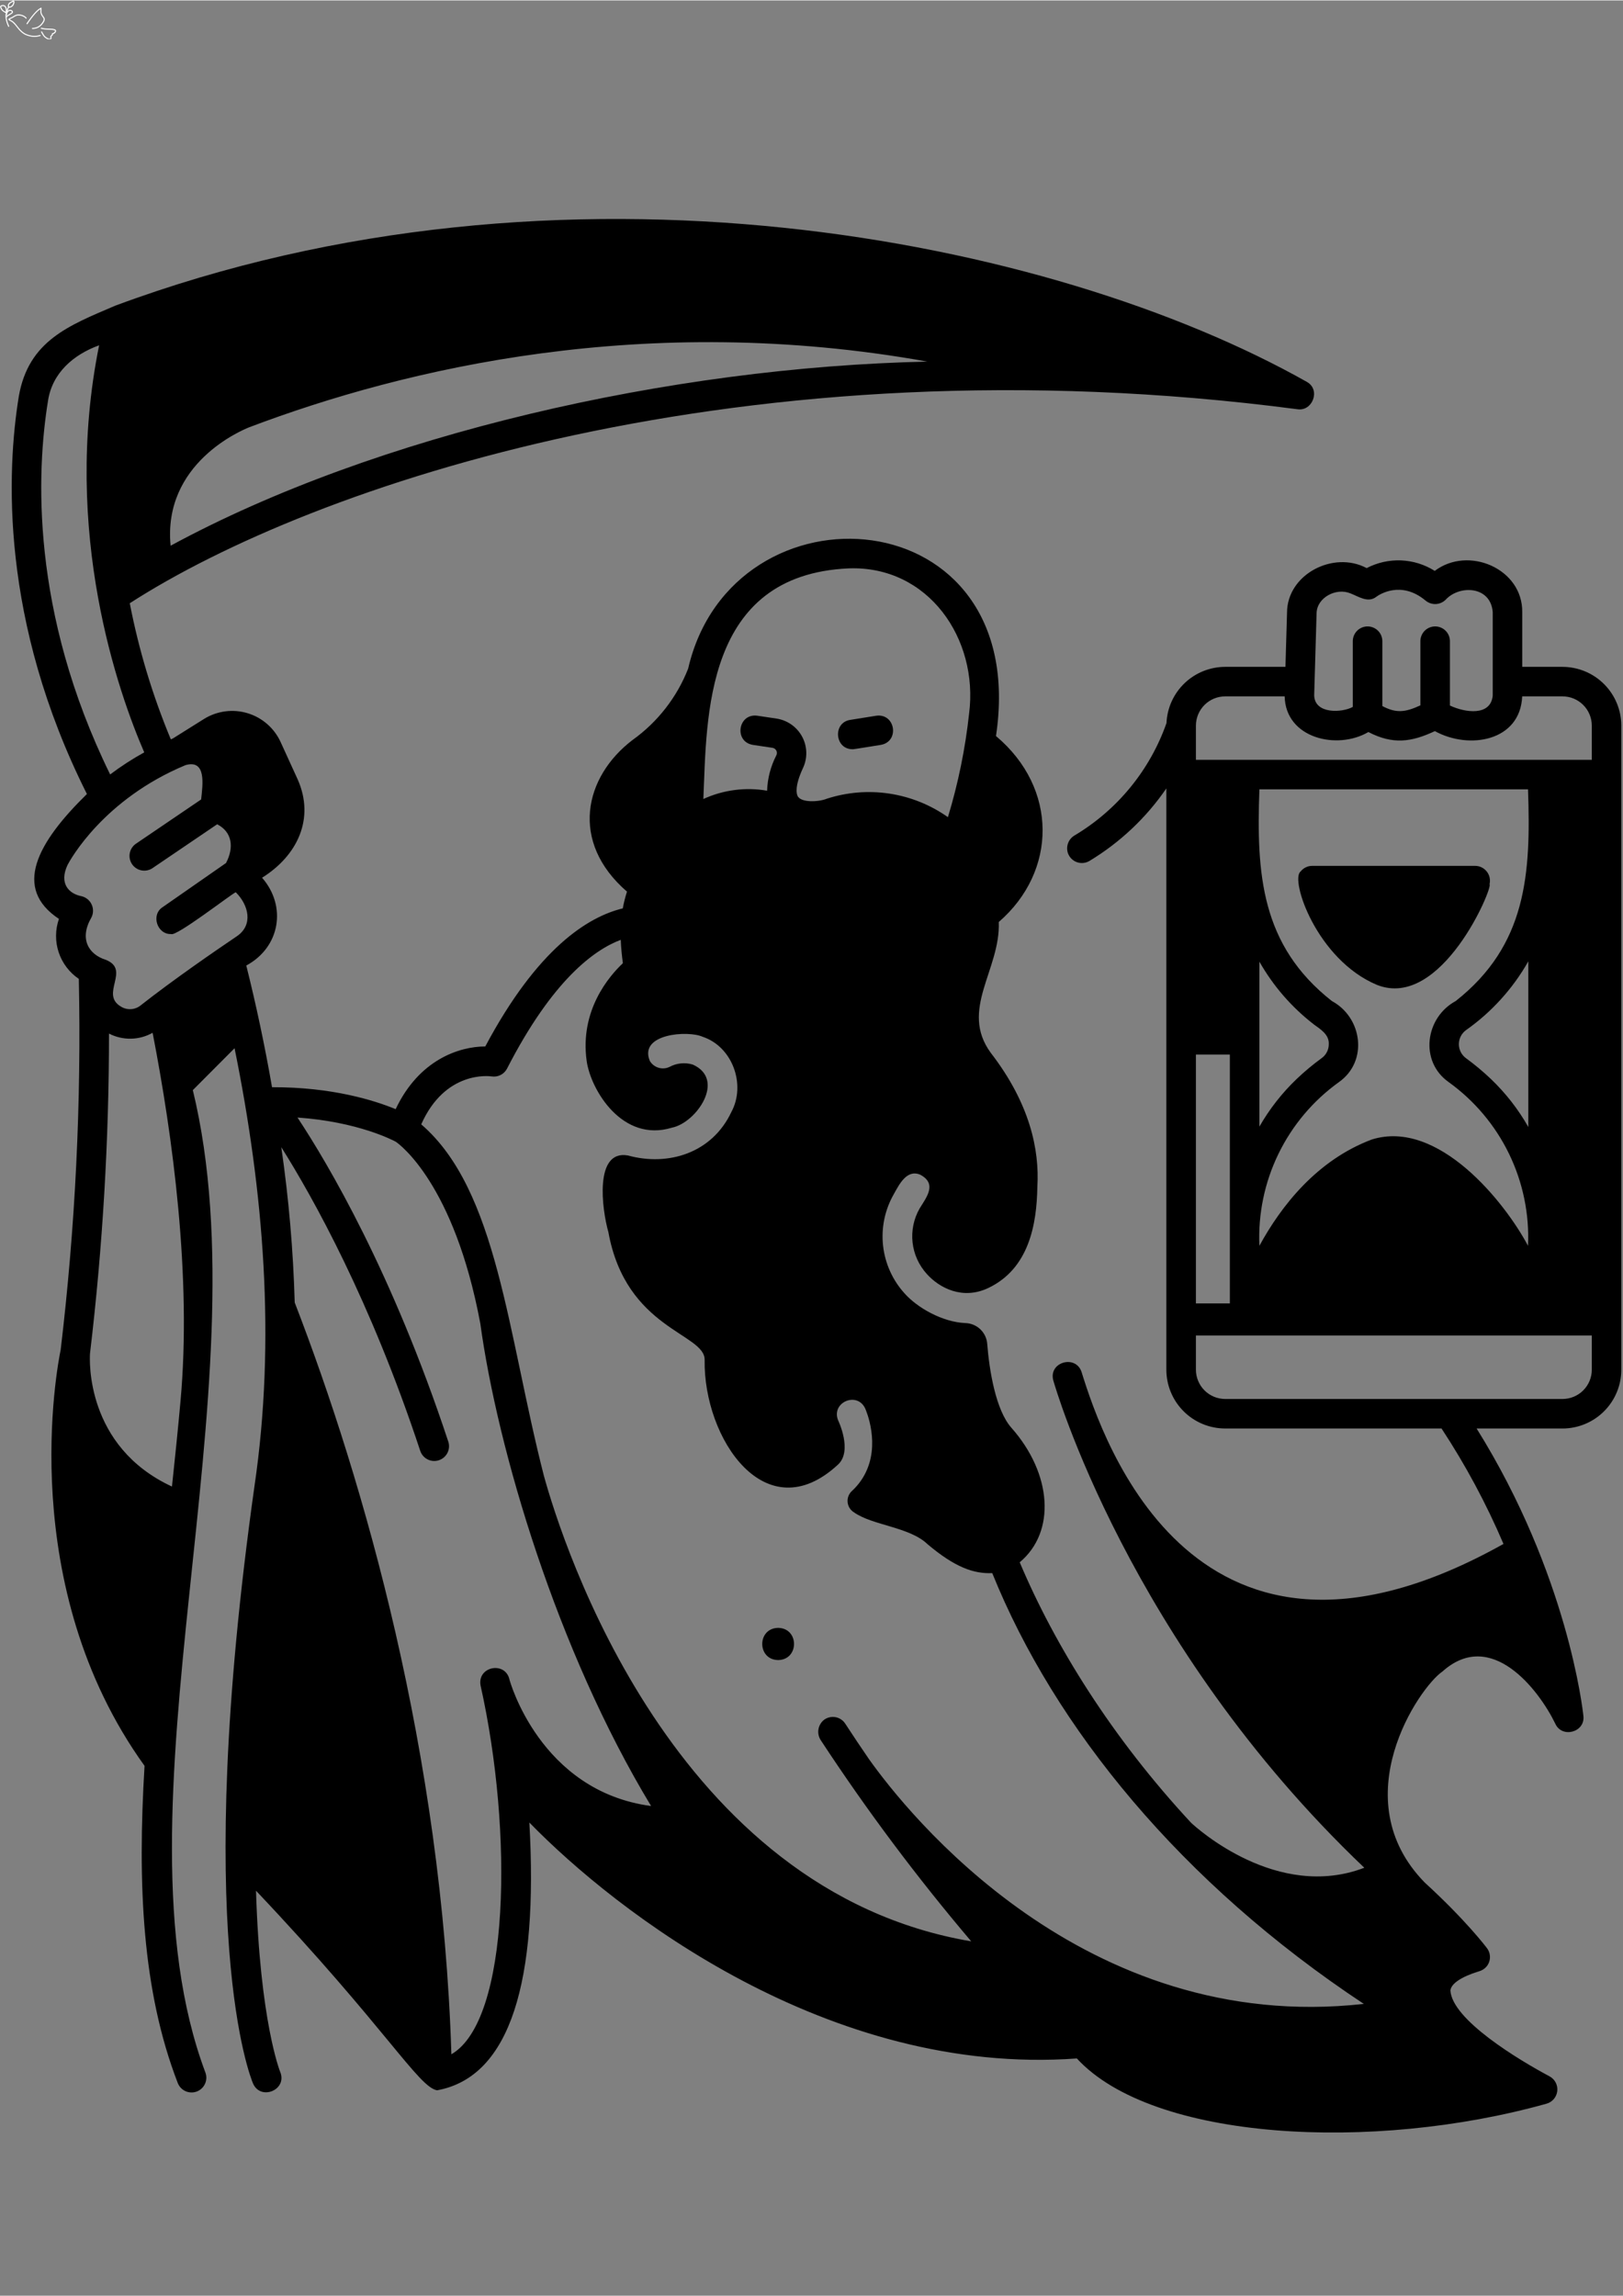 <svg version="1.0" preserveAspectRatio="xMidYMid meet" height="1122" viewBox="0 0 595.5 842.25" zoomAndPan="magnify" width="793" xmlns:xlink="http://www.w3.org/1999/xlink" xmlns="http://www.w3.org/2000/svg"><rect x="0" y="0" width="595.5" height="842.25" fill="#808080" stroke="none"/><defs><clipPath id="2e6d6648ff"><path clip-rule="nonzero" d="M 14 10 L 20.996 10 L 20.996 14.238 L 14 14.238 Z M 14 10"></path></clipPath><clipPath id="9b2f1cae1a"><path clip-rule="nonzero" d="M 0.016 1 L 3 1 L 3 5 L 0.016 5 Z M 0.016 1"></path></clipPath><clipPath id="ade61defce"><path clip-rule="nonzero" d="M 4 80 L 594.984 80 L 594.984 783 L 4 783 Z M 4 80"></path></clipPath></defs><path fill-rule="nonzero" fill-opacity="1" d="M 14.773 13.055 C 13.016 13.598 11.203 13.461 9.34 12.652 L 9.332 12.648 C 8.703 12.355 8.07 11.898 7.434 11.277 L 7.453 11.293 C 7.207 11.109 6.539 10.32 5.457 8.93 L 5.465 8.938 C 5.145 8.578 4.887 8.309 4.688 8.137 L 4.691 8.141 C 4.387 7.883 3.902 7.586 3.242 7.254 C 3.215 7.238 3.191 7.219 3.176 7.195 C 3.152 7.168 3.137 7.141 3.121 7.113 C 3.066 6.992 3.074 6.875 3.152 6.766 C 3.18 6.73 3.211 6.699 3.25 6.668 C 3.273 6.652 3.297 6.633 3.328 6.617 C 3.332 6.613 3.34 6.613 3.344 6.609 C 4.254 6.195 4.945 5.82 5.41 5.484 C 5.418 5.48 5.426 5.473 5.434 5.469 C 5.793 5.281 6.195 5.164 6.641 5.121 C 6.645 5.117 6.652 5.117 6.66 5.117 C 7.984 5.141 9.012 5.555 9.746 6.363 C 9.82 6.445 9.812 6.57 9.734 6.641 C 9.652 6.715 9.527 6.707 9.453 6.629 C 8.797 5.906 7.863 5.531 6.656 5.512 L 6.68 5.512 C 6.285 5.551 5.934 5.652 5.617 5.82 L 5.641 5.805 C 5.152 6.156 4.441 6.543 3.508 6.969 L 3.523 6.957 C 3.512 6.965 3.5 6.973 3.492 6.98 C 3.48 6.988 3.477 6.992 3.473 6.996 C 3.484 6.98 3.488 6.965 3.48 6.945 C 3.48 6.949 3.48 6.949 3.484 6.957 L 3.418 6.898 C 4.105 7.246 4.613 7.559 4.945 7.836 L 4.949 7.84 C 5.16 8.023 5.43 8.305 5.758 8.676 C 5.762 8.68 5.766 8.684 5.766 8.688 C 6.828 10.051 7.473 10.812 7.691 10.977 C 7.695 10.984 7.703 10.988 7.711 10.996 C 8.312 11.582 8.91 12.016 9.5 12.293 L 9.496 12.289 C 11.273 13.062 12.992 13.191 14.656 12.68 C 14.762 12.648 14.871 12.707 14.902 12.809 C 14.934 12.914 14.875 13.023 14.773 13.055 Z M 14.773 13.055" fill="#ffffff"></path><path fill-rule="nonzero" fill-opacity="1" d="M 9.742 8.449 C 11.934 5.211 13.68 3.289 14.98 2.688 C 15.043 2.656 15.117 2.664 15.176 2.703 C 15.234 2.742 15.266 2.812 15.262 2.883 C 15.188 3.82 15.18 4.355 15.242 4.484 C 15.25 4.5 15.254 4.516 15.258 4.531 C 15.297 4.734 15.379 4.961 15.504 5.199 L 15.504 5.203 C 15.598 5.391 15.824 5.715 16.176 6.18 C 16.18 6.184 16.184 6.188 16.188 6.191 C 16.262 6.309 16.32 6.426 16.359 6.543 L 16.359 6.547 C 16.461 6.871 16.422 7.238 16.25 7.648 C 16.246 7.652 16.242 7.66 16.242 7.664 C 15.246 9.52 13.801 10.461 11.91 10.488 C 11.801 10.488 11.711 10.402 11.711 10.293 C 11.707 10.184 11.793 10.098 11.902 10.094 C 13.641 10.07 14.973 9.199 15.895 7.477 L 15.887 7.492 C 16.023 7.172 16.055 6.895 15.984 6.66 L 15.984 6.668 C 15.957 6.586 15.914 6.5 15.855 6.41 L 15.863 6.422 C 15.496 5.938 15.258 5.59 15.152 5.379 C 15.012 5.105 14.918 4.848 14.871 4.605 L 14.883 4.652 L 14.883 4.648 C 14.797 4.457 14.789 3.859 14.867 2.852 L 15.145 3.043 C 13.91 3.617 12.219 5.492 10.07 8.668 C 10.008 8.758 9.887 8.781 9.797 8.723 C 9.707 8.66 9.684 8.539 9.742 8.449 Z M 9.742 8.449" fill="#ffffff"></path><g clip-path="url(#2e6d6648ff)"><path fill-rule="nonzero" fill-opacity="1" d="M 15.188 10.031 C 15.867 10.18 16.344 10.262 16.617 10.273 C 16.688 10.277 16.746 10.316 16.781 10.375 C 16.812 10.434 16.812 10.508 16.781 10.566 C 16.844 10.453 16.82 10.363 16.707 10.301 C 16.688 10.289 16.668 10.281 16.652 10.281 C 16.754 10.297 17.504 10.328 18.902 10.379 L 18.91 10.379 C 19.145 10.395 19.344 10.418 19.504 10.445 L 19.496 10.445 C 20.191 10.551 20.559 10.777 20.59 11.129 L 20.59 11.137 C 20.609 11.395 20.469 11.68 20.172 11.988 C 20.168 11.992 20.164 11.996 20.164 11.996 C 19.965 12.18 19.672 12.328 19.273 12.441 L 19.418 12.25 C 19.422 12.492 19.402 12.664 19.352 12.766 C 19.34 12.789 19.324 12.812 19.309 12.832 L 19.344 12.766 C 19.336 12.789 19.328 12.812 19.312 12.836 C 19.254 12.93 19.09 13.074 18.824 13.273 L 18.844 13.258 C 18.84 13.262 18.836 13.262 18.836 13.266 C 18.836 13.262 18.84 13.258 18.84 13.254 C 18.824 13.316 18.773 13.363 18.715 13.387 C 18.652 13.406 18.586 13.395 18.535 13.355 C 18.637 13.434 18.723 13.418 18.801 13.316 C 18.82 13.289 18.832 13.258 18.836 13.23 C 18.832 13.281 18.859 13.441 18.914 13.715 C 18.914 13.727 18.918 13.738 18.918 13.754 C 18.918 13.879 18.895 13.98 18.852 14.066 L 18.855 14.055 C 18.766 14.254 18.57 14.367 18.27 14.398 C 18.262 14.398 18.254 14.398 18.25 14.398 C 17.684 14.398 17.086 14.137 16.453 13.609 L 16.484 13.629 C 16.164 13.453 15.699 12.793 15.09 11.645 C 15.039 11.551 15.074 11.43 15.172 11.379 C 15.266 11.328 15.387 11.363 15.438 11.461 C 16.008 12.539 16.422 13.145 16.672 13.285 C 16.684 13.289 16.695 13.297 16.703 13.305 C 17.266 13.773 17.777 14.004 18.25 14.004 L 18.23 14.008 C 18.379 13.992 18.469 13.953 18.496 13.891 C 18.5 13.887 18.5 13.887 18.5 13.883 C 18.516 13.855 18.523 13.812 18.523 13.754 L 18.527 13.789 C 18.465 13.488 18.438 13.301 18.441 13.219 C 18.441 13.164 18.457 13.117 18.484 13.082 C 18.566 12.973 18.66 12.961 18.77 13.039 L 18.461 13.145 C 18.473 13.109 18.488 13.078 18.508 13.047 C 18.527 13.02 18.547 12.996 18.57 12.973 C 18.578 12.965 18.586 12.961 18.59 12.953 C 18.816 12.789 18.945 12.68 18.977 12.629 C 18.973 12.633 18.973 12.637 18.969 12.645 C 18.977 12.621 18.988 12.598 19.004 12.578 C 19.004 12.582 19 12.586 19 12.59 C 19.02 12.547 19.027 12.438 19.023 12.258 C 19.02 12.168 19.078 12.09 19.168 12.062 C 19.5 11.969 19.742 11.848 19.895 11.711 L 19.887 11.719 C 20.102 11.488 20.207 11.305 20.199 11.16 L 20.199 11.168 C 20.184 11.02 19.93 10.91 19.438 10.836 L 19.43 10.832 C 19.285 10.809 19.105 10.785 18.883 10.77 L 18.887 10.77 C 17.473 10.723 16.707 10.688 16.59 10.668 C 16.559 10.664 16.535 10.656 16.512 10.645 C 16.398 10.578 16.371 10.488 16.438 10.375 L 16.598 10.668 C 16.305 10.652 15.805 10.57 15.102 10.414 C 14.996 10.391 14.93 10.285 14.953 10.18 C 14.977 10.074 15.082 10.008 15.188 10.031 Z M 15.188 10.031" fill="#ffffff"></path></g><path fill-rule="nonzero" fill-opacity="1" d="M 3.016 9.602 C 2.133 7.734 1.84 6.086 2.141 4.656 L 2.137 4.664 C 2.203 4.238 2.449 3.535 2.879 2.555 L 2.867 2.582 C 2.887 2.512 2.898 2.457 2.898 2.418 L 2.898 2.438 C 2.871 2.105 2.871 1.859 2.902 1.699 L 2.902 1.715 C 2.922 1.543 3 1.363 3.133 1.168 L 3.113 1.199 C 3.258 0.879 3.805 0.504 4.766 0.078 L 4.762 0.078 C 4.797 0.066 4.828 0.055 4.859 0.047 C 5.004 0.016 5.117 0.062 5.203 0.184 C 5.219 0.203 5.23 0.227 5.242 0.25 C 5.289 0.352 5.309 0.496 5.312 0.684 C 5.312 0.695 5.309 0.707 5.309 0.719 C 5.094 1.984 4.391 2.648 3.207 2.715 C 3.102 2.719 3.008 2.637 3 2.527 C 2.996 2.418 3.078 2.324 3.188 2.32 C 4.16 2.266 4.738 1.711 4.918 0.652 L 4.918 0.684 C 4.918 0.555 4.906 0.465 4.883 0.414 C 4.883 0.41 4.879 0.41 4.879 0.406 C 4.895 0.43 4.914 0.438 4.941 0.434 C 4.938 0.434 4.934 0.434 4.93 0.438 L 4.926 0.438 C 4.059 0.824 3.574 1.129 3.473 1.359 C 3.469 1.371 3.465 1.379 3.457 1.391 C 3.359 1.531 3.305 1.656 3.293 1.762 C 3.293 1.77 3.289 1.773 3.289 1.777 C 3.266 1.902 3.266 2.109 3.289 2.406 C 3.293 2.41 3.293 2.418 3.293 2.426 C 3.289 2.5 3.277 2.586 3.25 2.688 C 3.246 2.695 3.242 2.703 3.238 2.715 C 2.824 3.66 2.586 4.328 2.527 4.723 C 2.527 4.727 2.527 4.73 2.527 4.734 C 2.246 6.082 2.527 7.648 3.371 9.43 C 3.418 9.531 3.375 9.648 3.277 9.695 C 3.18 9.738 3.062 9.699 3.016 9.602 Z M 3.016 9.602" fill="#ffffff"></path><g clip-path="url(#9b2f1cae1a)"><path fill-rule="nonzero" fill-opacity="1" d="M 2.012 4.633 C 1.195 4.137 0.734 3.801 0.633 3.625 C 0.617 3.602 0.605 3.574 0.598 3.547 L 0.637 3.621 C 0.449 3.395 0.316 3.176 0.234 2.973 L 0.238 2.977 C 0.168 2.805 0.102 2.621 0.043 2.414 L 0.047 2.422 C 0.043 2.414 0.043 2.406 0.039 2.398 C 0.035 2.387 0.035 2.375 0.031 2.359 C 0.02 2.281 0.031 2.199 0.066 2.117 C 0.074 2.094 0.09 2.074 0.105 2.055 C 0.332 1.82 0.641 1.695 1.023 1.672 C 1.027 1.672 1.031 1.672 1.035 1.672 C 1.402 1.668 1.727 1.797 1.996 2.059 L 2 2.062 C 2.484 2.547 2.629 3.285 2.438 4.277 C 2.414 4.387 2.312 4.457 2.207 4.434 C 2.098 4.414 2.027 4.312 2.051 4.203 C 2.215 3.348 2.105 2.727 1.719 2.34 L 1.723 2.344 C 1.527 2.156 1.301 2.062 1.035 2.066 L 1.047 2.066 C 0.762 2.082 0.543 2.168 0.387 2.332 L 0.426 2.27 C 0.422 2.285 0.418 2.293 0.422 2.297 C 0.422 2.301 0.422 2.305 0.422 2.305 C 0.477 2.496 0.535 2.668 0.602 2.824 L 0.602 2.828 C 0.668 2.992 0.781 3.176 0.941 3.371 C 0.957 3.395 0.973 3.418 0.977 3.445 C 0.977 3.438 0.973 3.43 0.973 3.426 C 1.039 3.543 1.457 3.836 2.215 4.297 C 2.309 4.355 2.34 4.477 2.281 4.566 C 2.227 4.66 2.105 4.691 2.012 4.633 Z M 2.012 4.633" fill="#ffffff"></path></g><path fill-rule="nonzero" fill-opacity="1" d="M 2.16 5.988 C 2.258 5.812 2.426 5.641 2.652 5.469 L 2.652 5.473 C 2.859 5.312 3.27 5.055 3.891 4.695 L 3.883 4.703 C 4.027 4.605 4.129 4.535 4.184 4.484 L 4.188 4.484 C 4.312 4.379 4.371 4.301 4.363 4.246 L 4.363 4.254 C 4.336 4.066 4.199 3.941 3.965 3.875 C 3.961 3.875 3.957 3.871 3.953 3.871 C 3.746 3.801 3.543 3.82 3.34 3.934 C 3.336 3.934 3.332 3.938 3.328 3.938 C 3.141 4.027 2.984 4.172 2.863 4.367 L 2.871 4.355 C 2.699 4.684 2.566 5.027 2.48 5.395 C 2.457 5.5 2.352 5.566 2.246 5.539 C 2.137 5.516 2.074 5.41 2.098 5.305 C 2.191 4.906 2.332 4.527 2.523 4.172 C 2.523 4.168 2.527 4.164 2.527 4.16 C 2.691 3.895 2.902 3.703 3.16 3.582 L 3.148 3.59 C 3.453 3.422 3.762 3.391 4.082 3.5 L 4.07 3.496 C 4.469 3.605 4.695 3.836 4.754 4.188 L 4.754 4.191 C 4.781 4.387 4.676 4.586 4.441 4.785 L 4.445 4.781 C 4.375 4.844 4.258 4.926 4.094 5.031 C 4.094 5.035 4.09 5.035 4.086 5.039 C 3.484 5.387 3.086 5.637 2.891 5.785 L 2.887 5.789 C 2.703 5.922 2.574 6.055 2.504 6.18 C 2.453 6.277 2.332 6.309 2.238 6.258 C 2.141 6.203 2.109 6.082 2.16 5.988 Z M 2.16 5.988" fill="#ffffff"></path><g clip-path="url(#ade61defce)"><path fill-rule="nonzero" fill-opacity="1" d="M 573.316 244.547 L 558.527 244.547 L 558.527 224.449 C 558.715 208.492 538.754 200.004 526.426 209.332 C 525.5 208.75 524.543 208.227 523.551 207.77 C 522.562 207.312 521.543 206.922 520.5 206.598 C 519.457 206.273 518.398 206.02 517.324 205.832 C 516.246 205.645 515.164 205.531 514.074 205.484 C 512.98 205.441 511.891 205.469 510.805 205.566 C 509.715 205.664 508.641 205.832 507.574 206.07 C 506.508 206.309 505.465 206.617 504.438 206.992 C 503.414 207.367 502.414 207.805 501.449 208.312 C 489.285 201.805 472.242 210.566 472.23 224.668 L 471.645 244.547 L 449.535 244.547 C 448.848 244.547 448.16 244.582 447.477 244.648 C 446.797 244.715 446.117 244.812 445.441 244.945 C 444.77 245.074 444.102 245.238 443.445 245.434 C 442.785 245.629 442.137 245.852 441.5 246.109 C 440.863 246.367 440.242 246.652 439.633 246.969 C 439.02 247.281 438.43 247.625 437.852 248 C 437.273 248.371 436.719 248.77 436.18 249.195 C 435.641 249.621 435.121 250.07 434.629 250.547 C 434.133 251.02 433.66 251.52 433.211 252.039 C 432.762 252.559 432.34 253.098 431.945 253.656 C 431.547 254.219 431.18 254.797 430.836 255.391 C 430.496 255.984 430.184 256.594 429.902 257.219 C 429.617 257.844 429.363 258.48 429.141 259.133 C 428.922 259.781 428.73 260.438 428.57 261.105 C 428.41 261.773 428.285 262.445 428.188 263.125 C 428.094 263.805 428.031 264.488 428 265.172 C 426.492 269.461 424.625 273.59 422.395 277.555 C 420.168 281.516 417.613 285.258 414.73 288.777 C 411.852 292.297 408.688 295.539 405.238 298.508 C 401.793 301.477 398.113 304.125 394.207 306.449 C 393.668 306.773 393.199 307.18 392.801 307.664 C 392.398 308.148 392.094 308.684 391.879 309.273 C 391.664 309.863 391.551 310.473 391.547 311.102 C 391.539 311.73 391.641 312.34 391.844 312.934 C 391.98 313.312 392.156 313.672 392.371 314.012 C 392.586 314.352 392.836 314.664 393.121 314.945 C 393.406 315.23 393.719 315.48 394.059 315.695 C 394.398 315.91 394.758 316.086 395.137 316.219 C 395.516 316.355 395.906 316.445 396.305 316.492 C 396.707 316.539 397.105 316.543 397.508 316.504 C 397.906 316.461 398.297 316.379 398.68 316.25 C 399.062 316.121 399.426 315.953 399.77 315.746 C 405.359 312.367 410.531 308.438 415.281 303.953 C 420.031 299.473 424.254 294.535 427.949 289.152 C 427.93 298.199 427.965 499.691 427.949 502.469 C 427.949 503.176 427.984 503.879 428.055 504.582 C 428.125 505.285 428.23 505.98 428.367 506.676 C 428.504 507.367 428.676 508.051 428.883 508.727 C 429.09 509.402 429.328 510.062 429.598 510.715 C 429.867 511.367 430.172 512.004 430.504 512.629 C 430.836 513.25 431.199 513.855 431.594 514.441 C 431.984 515.027 432.406 515.594 432.855 516.141 C 433.301 516.684 433.777 517.207 434.277 517.707 C 434.773 518.207 435.297 518.68 435.844 519.129 C 436.391 519.574 436.957 519.996 437.543 520.387 C 438.133 520.781 438.738 521.145 439.359 521.477 C 439.98 521.809 440.621 522.109 441.273 522.383 C 441.926 522.652 442.59 522.891 443.266 523.094 C 443.941 523.301 444.625 523.473 445.316 523.609 C 446.012 523.75 446.707 523.852 447.41 523.922 C 448.113 523.992 448.82 524.027 449.527 524.027 L 528.918 524.027 C 537.758 537.473 545.332 551.594 551.648 566.391 C 438.688 629.605 404.676 528.613 396.82 503.234 C 394.578 496.711 384.328 499.77 386.559 506.699 C 386.891 507.75 413.805 602.586 500.582 685.215 C 468.652 697.441 439.098 670.645 437.043 668.727 C 408.059 637.527 387.039 603.699 374.148 573.125 C 387.527 561.93 385.977 540.57 371.113 523.785 C 365.301 517.246 362.969 502.531 362.219 492.918 C 362.18 492.418 362.094 491.922 361.961 491.438 C 361.828 490.953 361.652 490.484 361.438 490.031 C 361.219 489.578 360.961 489.145 360.668 488.738 C 360.371 488.332 360.039 487.957 359.676 487.609 C 359.309 487.266 358.918 486.953 358.496 486.68 C 358.074 486.406 357.629 486.172 357.164 485.977 C 356.699 485.785 356.223 485.633 355.73 485.527 C 355.238 485.422 354.742 485.359 354.238 485.344 C 345.711 484.992 336.562 479.672 331.973 474.535 C 330.863 473.324 329.859 472.031 328.953 470.66 C 328.051 469.289 327.262 467.852 326.586 466.355 C 325.91 464.859 325.355 463.32 324.922 461.734 C 324.488 460.152 324.184 458.543 324.004 456.91 C 323.828 455.277 323.777 453.641 323.859 452 C 323.938 450.363 324.148 448.738 324.484 447.129 C 324.824 445.523 325.285 443.953 325.871 442.418 C 326.457 440.883 327.16 439.406 327.977 437.98 C 329.914 434.531 332.664 428.852 337.598 430.875 C 343.953 434.227 339.977 439.113 337.418 443.305 C 336.883 444.238 336.422 445.211 336.039 446.219 C 335.66 447.23 335.355 448.262 335.137 449.316 C 334.918 450.375 334.781 451.441 334.73 452.52 C 334.68 453.594 334.711 454.672 334.828 455.742 C 334.949 456.812 335.148 457.871 335.434 458.91 C 335.719 459.953 336.082 460.965 336.527 461.945 C 336.969 462.93 337.488 463.871 338.082 464.773 C 338.676 465.676 339.332 466.523 340.059 467.324 C 344.672 472.48 353.227 476.969 362.672 472.449 C 377.461 465.375 380.41 449.332 380.621 435.242 C 381.418 421.77 377.902 404.809 363.523 386.176 C 351.945 370.332 367.105 355.734 366.469 338.164 C 387.867 319.629 388.273 289.133 365.438 269.934 C 378.637 181.832 268.738 174.824 252.496 245.18 C 250.438 250.438 247.672 255.297 244.203 259.754 C 240.734 264.211 236.699 268.086 232.105 271.375 C 214.352 284.883 208.918 308.738 230.051 327.031 C 229.402 329.043 228.887 331.09 228.508 333.172 C 215.691 336.273 197.211 347.848 178.055 383.84 C 168.504 383.859 153.746 388.691 145.172 406.848 C 137.43 403.652 121.852 398.723 99.809 398.797 C 97.195 383.754 94.047 368.867 90.363 354.145 C 102.793 347.457 105.293 332.383 96.156 321.922 C 109.027 313.914 115.656 300.305 109.199 285.793 L 102.906 272.012 C 102.613 271.387 102.293 270.781 101.938 270.191 C 101.582 269.602 101.199 269.031 100.785 268.484 C 100.371 267.934 99.93 267.41 99.457 266.906 C 98.988 266.406 98.492 265.93 97.973 265.48 C 97.453 265.027 96.91 264.605 96.344 264.215 C 95.777 263.82 95.195 263.461 94.594 263.129 C 93.988 262.797 93.371 262.5 92.734 262.234 C 92.102 261.969 91.453 261.738 90.793 261.539 C 90.133 261.34 89.469 261.18 88.789 261.051 C 88.113 260.926 87.434 260.836 86.746 260.777 C 86.062 260.723 85.375 260.707 84.688 260.723 C 83.996 260.742 83.312 260.793 82.629 260.883 C 81.949 260.973 81.273 261.098 80.602 261.262 C 79.934 261.422 79.273 261.617 78.625 261.848 C 77.98 262.078 77.344 262.344 76.723 262.641 C 76.102 262.938 75.5 263.266 74.914 263.629 L 63.457 270.809 C 63.191 270.918 62.938 271.035 62.676 271.148 C 55.961 255.012 50.938 238.367 47.613 221.207 C 114.238 178.227 273.09 123.391 476.078 150.02 C 481.602 150.848 484.652 142.867 479.523 139.988 C 386.055 87.254 206.148 51.133 42.277 112.016 C 25.285 119.293 10.469 124.832 6.902 145.273 C 2.469 172.602 -0.051 227.582 31.891 291.207 C 13.594 309.113 4.609 325.766 21.629 337.035 C 21.285 338.016 21.023 339.02 20.844 340.047 C 20.668 341.074 20.574 342.105 20.566 343.148 C 20.555 344.191 20.633 345.227 20.793 346.254 C 20.957 347.281 21.199 348.289 21.527 349.281 C 21.855 350.27 22.262 351.223 22.746 352.145 C 23.23 353.066 23.789 353.945 24.418 354.773 C 25.047 355.605 25.738 356.379 26.492 357.094 C 27.25 357.812 28.059 358.461 28.922 359.047 C 29.871 404.555 27.652 449.906 22.27 495.105 C 21 501.238 5.508 581.77 53.035 647.82 C 50.414 691.383 52.168 730.387 65.219 764.195 C 65.348 764.527 65.508 764.844 65.699 765.145 C 65.887 765.445 66.105 765.727 66.352 765.984 C 66.598 766.242 66.863 766.477 67.156 766.68 C 67.445 766.887 67.754 767.059 68.082 767.203 C 68.406 767.348 68.742 767.461 69.09 767.539 C 69.438 767.617 69.789 767.66 70.145 767.668 C 70.504 767.68 70.855 767.652 71.207 767.594 C 71.559 767.531 71.898 767.438 72.234 767.309 C 72.566 767.18 72.883 767.02 73.184 766.832 C 73.484 766.641 73.762 766.422 74.023 766.176 C 74.281 765.93 74.512 765.664 74.715 765.371 C 74.922 765.082 75.094 764.773 75.238 764.445 C 75.383 764.121 75.496 763.785 75.574 763.438 C 75.648 763.09 75.691 762.738 75.703 762.383 C 75.711 762.027 75.684 761.672 75.621 761.32 C 75.559 760.973 75.465 760.629 75.336 760.297 C 39.133 663.477 97.371 509.504 70.75 399.863 L 86.066 384.488 C 96.773 437.199 101.25 491.527 93.379 545.121 C 70.289 709.16 91.914 762.203 92.844 764.387 C 95.676 770.824 105.512 766.699 102.816 760.152 C 102.688 759.852 95.359 741.395 93.934 693.641 C 141.539 743.91 153.488 765.703 160.375 766.879 C 187.312 761.961 197.531 726.84 194.23 668.621 C 226.121 701.367 303.953 761.805 395.109 755.191 C 422.945 785.453 503.727 789.609 567.34 771.82 C 567.871 771.684 568.367 771.469 568.832 771.18 C 569.297 770.895 569.711 770.543 570.07 770.133 C 570.43 769.719 570.719 769.266 570.941 768.766 C 571.164 768.266 571.309 767.746 571.375 767.203 C 571.441 766.66 571.426 766.117 571.328 765.582 C 571.23 765.043 571.055 764.531 570.805 764.047 C 570.555 763.559 570.234 763.121 569.852 762.734 C 569.469 762.344 569.039 762.016 568.555 761.758 C 557.148 755.68 532.805 740.98 532.172 730.258 C 532.41 727.738 536.219 725.18 542.652 723.223 C 543.715 722.926 544.617 722.367 545.355 721.547 C 545.762 721.082 546.078 720.559 546.305 719.984 C 546.531 719.406 546.656 718.809 546.68 718.191 C 546.703 717.574 546.621 716.969 546.438 716.379 C 546.254 715.785 545.977 715.242 545.609 714.746 C 545.246 714.258 537.754 704.34 522.629 690.531 L 522.695 690.582 C 492.762 659.891 520.711 619 529.258 613.195 C 547.113 597.191 564.559 619.805 570.648 632.328 C 573.07 637.82 581.676 635.504 580.969 629.52 C 580.746 627.336 575.23 577.633 541.793 524.035 L 573.297 524.035 C 574.004 524.035 574.711 524 575.41 523.93 C 576.113 523.859 576.812 523.754 577.504 523.617 C 578.199 523.48 578.883 523.309 579.559 523.102 C 580.234 522.898 580.898 522.66 581.551 522.387 C 582.203 522.117 582.84 521.816 583.465 521.484 C 584.086 521.148 584.691 520.789 585.281 520.395 C 585.867 520.004 586.434 519.582 586.98 519.133 C 587.527 518.688 588.047 518.215 588.547 517.715 C 589.047 517.215 589.52 516.691 589.969 516.148 C 590.418 515.602 590.84 515.035 591.23 514.449 C 591.625 513.863 591.984 513.258 592.32 512.637 C 592.652 512.012 592.953 511.375 593.227 510.723 C 593.496 510.07 593.734 509.406 593.941 508.734 C 594.145 508.059 594.316 507.375 594.457 506.68 C 594.594 505.988 594.699 505.293 594.77 504.59 C 594.836 503.887 594.875 503.184 594.875 502.477 C 594.875 502.477 594.852 267.004 594.875 266.113 C 594.875 265.41 594.84 264.703 594.77 264.004 C 594.699 263.301 594.594 262.602 594.457 261.91 C 594.32 261.219 594.148 260.535 593.941 259.859 C 593.738 259.184 593.5 258.523 593.23 257.871 C 592.961 257.219 592.656 256.582 592.324 255.957 C 591.992 255.336 591.629 254.73 591.238 254.145 C 590.844 253.559 590.426 252.992 589.977 252.445 C 589.531 251.898 589.055 251.379 588.559 250.879 C 588.059 250.379 587.535 249.906 586.988 249.457 C 586.445 249.008 585.879 248.59 585.293 248.195 C 584.703 247.805 584.102 247.441 583.477 247.105 C 582.855 246.773 582.219 246.473 581.566 246.199 C 580.914 245.93 580.25 245.691 579.574 245.484 C 578.898 245.281 578.215 245.109 577.523 244.969 C 576.828 244.828 576.133 244.727 575.43 244.656 C 574.727 244.586 574.023 244.547 573.316 244.547 Z M 91.555 156.586 C 148.797 134.93 237.023 114.02 340.258 132.531 C 245.887 134.59 137.992 159.199 62.598 200.094 C 59.684 169.879 88.59 157.75 91.555 156.586 Z M 17.602 147.008 C 19.129 136.707 26.922 129.973 36.371 126.551 C 22.457 195.262 43.684 254.602 52.922 275.926 C 48.562 278.332 44.391 281.035 40.414 284.031 C 11.051 224.121 13.434 172.707 17.602 147.008 Z M 66.227 514.031 C 65.27 524.562 64.203 535.008 63.094 545.332 C 31.336 530.609 32.871 498.777 33.023 496.5 C 37.668 457.508 39.988 418.379 39.992 379.113 C 41.23 379.754 42.531 380.234 43.895 380.551 C 45.254 380.867 46.633 381.012 48.031 380.988 C 49.426 380.965 50.797 380.766 52.148 380.402 C 53.496 380.035 54.777 379.508 55.996 378.824 C 63.324 416.539 70.395 468.266 66.227 514.031 Z M 86.918 343.391 C 78.816 348.867 63.453 359.449 51.59 368.785 C 51.086 369.191 50.527 369.512 49.922 369.742 C 49.316 369.977 48.691 370.113 48.043 370.148 C 47.398 370.188 46.758 370.125 46.133 369.965 C 45.504 369.805 44.914 369.551 44.363 369.207 C 36.531 364.605 48.051 355.762 38.859 352.066 C 32.465 350.062 28.984 344.332 33.555 336.488 C 33.742 336.113 33.883 335.719 33.98 335.312 C 34.078 334.906 34.129 334.492 34.129 334.07 C 34.133 333.652 34.086 333.238 33.996 332.828 C 33.902 332.418 33.766 332.027 33.582 331.648 C 33.398 331.27 33.176 330.918 32.91 330.594 C 32.648 330.266 32.352 329.973 32.02 329.715 C 31.688 329.457 31.332 329.242 30.953 329.062 C 30.57 328.887 30.176 328.758 29.762 328.672 C 25.301 327.758 21.586 324.094 24.781 317.234 C 25.801 315.289 37.996 293.133 68.074 280.605 C 75.801 278.422 74.371 287.824 73.801 293.203 L 50.016 309.355 C 49.711 309.551 49.43 309.773 49.168 310.023 C 48.91 310.277 48.676 310.551 48.473 310.848 C 48.266 311.148 48.094 311.465 47.949 311.797 C 47.809 312.129 47.703 312.473 47.629 312.828 C 47.555 313.184 47.52 313.539 47.52 313.902 C 47.52 314.266 47.555 314.621 47.625 314.977 C 47.695 315.332 47.801 315.676 47.941 316.012 C 48.082 316.344 48.254 316.66 48.457 316.961 C 48.66 317.258 48.891 317.535 49.148 317.789 C 49.41 318.039 49.691 318.266 49.996 318.461 C 50.301 318.66 50.621 318.824 50.957 318.957 C 51.293 319.086 51.641 319.184 51.996 319.246 C 52.355 319.309 52.715 319.336 53.074 319.328 C 53.438 319.32 53.797 319.273 54.148 319.191 C 54.5 319.113 54.844 318.996 55.172 318.848 C 55.504 318.699 55.816 318.52 56.109 318.305 L 79.676 302.312 C 85.242 305.148 85.914 310.867 82.93 316.527 L 59.66 332.73 C 55.297 335.547 57.676 342.781 62.766 342.59 C 64.582 343.672 84.695 328.051 86.492 327.246 C 91.164 331.844 93.07 339.199 86.918 343.391 Z M 311.344 208.414 C 340.691 207.312 359.074 234.363 355.582 261.613 C 354.18 274.551 351.586 287.246 347.805 299.699 C 346.215 298.578 344.566 297.551 342.855 296.617 C 341.148 295.688 339.391 294.859 337.586 294.129 C 335.781 293.402 333.941 292.781 332.062 292.27 C 330.184 291.758 328.285 291.355 326.359 291.062 C 324.438 290.77 322.5 290.59 320.555 290.523 C 318.609 290.457 316.668 290.5 314.727 290.66 C 312.789 290.82 310.863 291.09 308.957 291.473 C 307.047 291.855 305.168 292.348 303.316 292.949 C 300.641 294.086 293.84 294.57 292.621 291.871 C 292.293 291.184 291.465 288.418 294.645 281.633 C 294.855 281.184 295.035 280.723 295.191 280.254 C 295.348 279.781 295.473 279.305 295.574 278.82 C 295.676 278.332 295.746 277.844 295.789 277.352 C 295.832 276.855 295.848 276.363 295.832 275.867 C 295.82 275.371 295.777 274.879 295.707 274.391 C 295.633 273.898 295.535 273.414 295.41 272.934 C 295.281 272.457 295.125 271.984 294.945 271.523 C 294.762 271.062 294.555 270.613 294.324 270.18 C 294.09 269.742 293.832 269.32 293.547 268.91 C 293.266 268.504 292.961 268.113 292.633 267.742 C 292.305 267.371 291.957 267.02 291.59 266.688 C 291.223 266.355 290.836 266.047 290.43 265.758 C 290.027 265.473 289.605 265.207 289.172 264.969 C 288.738 264.73 288.293 264.52 287.832 264.332 C 287.371 264.145 286.906 263.984 286.426 263.852 C 285.949 263.719 285.465 263.613 284.977 263.535 L 277.836 262.473 C 270.785 261.551 269.203 272.012 276.246 273.184 L 283.383 274.246 C 283.539 274.266 283.688 274.305 283.832 274.359 C 283.977 274.418 284.113 274.488 284.238 274.578 C 284.367 274.668 284.48 274.77 284.582 274.887 C 284.684 275.004 284.77 275.129 284.844 275.27 C 284.914 275.406 284.969 275.551 285.004 275.699 C 285.039 275.852 285.055 276.004 285.055 276.16 C 285.055 276.312 285.035 276.469 284.996 276.617 C 284.957 276.766 284.902 276.91 284.828 277.047 C 282.75 281.117 281.625 285.434 281.457 289.996 C 277.496 289.312 273.523 289.227 269.535 289.746 C 265.547 290.266 261.727 291.363 258.074 293.039 C 259.367 263.145 258.23 210.824 311.344 208.414 Z M 186.961 616.27 C 185.516 609.309 175.113 611.25 176.312 618.273 C 188.367 672.121 187.035 741.305 165.617 753.656 C 162.211 643.426 133.594 543.73 108.133 477.797 C 107.598 458.703 105.953 439.703 103.211 420.801 C 114.879 439.344 135.941 477.027 154.191 532.238 C 154.305 532.578 154.449 532.898 154.621 533.207 C 154.797 533.52 155.004 533.805 155.234 534.074 C 155.469 534.344 155.723 534.586 156.004 534.805 C 156.285 535.023 156.582 535.211 156.902 535.371 C 157.219 535.531 157.551 535.66 157.891 535.754 C 158.234 535.848 158.582 535.91 158.938 535.934 C 159.293 535.961 159.645 535.953 160 535.906 C 160.352 535.863 160.695 535.789 161.035 535.676 C 161.371 535.562 161.695 535.422 162.004 535.246 C 162.312 535.07 162.605 534.867 162.875 534.637 C 163.141 534.402 163.387 534.148 163.605 533.867 C 163.824 533.59 164.016 533.289 164.176 532.973 C 164.336 532.656 164.461 532.324 164.559 531.984 C 164.652 531.641 164.711 531.293 164.738 530.938 C 164.766 530.586 164.758 530.23 164.715 529.879 C 164.672 529.527 164.594 529.18 164.484 528.844 C 143.898 466.566 120.234 426.676 109.152 409.922 C 131.148 411.445 144.094 418.191 145.23 418.809 C 146.484 419.664 166.652 434.203 176.23 485.492 C 182.566 531.734 204.289 605.355 238.891 662.559 C 198.023 657.117 186.961 616.27 186.961 616.27 Z M 318.824 645.332 C 315.852 641 312.949 636.664 310.121 632.324 C 309.918 632.016 309.688 631.73 309.43 631.469 C 309.172 631.211 308.887 630.977 308.582 630.773 C 308.273 630.57 307.949 630.398 307.609 630.262 C 307.266 630.121 306.914 630.02 306.555 629.953 C 306.191 629.887 305.824 629.859 305.457 629.867 C 305.09 629.875 304.727 629.922 304.367 630.004 C 304.008 630.086 303.66 630.203 303.324 630.355 C 302.992 630.508 302.676 630.691 302.379 630.91 C 302.102 631.129 301.844 631.367 301.613 631.633 C 301.379 631.898 301.176 632.184 300.996 632.488 C 300.82 632.793 300.672 633.109 300.551 633.441 C 300.434 633.773 300.348 634.113 300.293 634.461 C 300.238 634.809 300.215 635.16 300.227 635.512 C 300.238 635.863 300.285 636.211 300.363 636.555 C 300.438 636.898 300.547 637.234 300.688 637.559 C 300.828 637.879 300.996 638.188 301.195 638.48 C 318.066 664.191 336.453 688.77 356.355 712.215 C 246.883 693.691 206.523 566.605 199.559 541.379 C 186.195 489.246 182.586 436.551 154.555 412.426 C 163.348 392.57 179.641 394.73 180.328 394.828 C 180.898 394.922 181.465 394.926 182.031 394.84 C 182.602 394.754 183.141 394.582 183.656 394.324 C 184.168 394.066 184.629 393.734 185.035 393.332 C 185.445 392.926 185.781 392.469 186.043 391.957 C 202.742 359.402 218.082 348.344 227.762 344.719 C 227.871 347.574 228.164 350.414 228.539 353.293 C 223.434 358.098 212.703 370.617 215.246 389.098 C 216.703 399.695 228.301 419.25 246.574 413.633 C 255.535 411.828 266.445 395.938 254.18 390.484 C 252.758 390.055 251.305 389.91 249.824 390.062 C 248.344 390.211 246.949 390.641 245.641 391.352 C 245.328 391.5 245.008 391.617 244.672 391.707 C 244.34 391.793 244 391.852 243.656 391.875 C 243.309 391.898 242.965 391.895 242.621 391.855 C 242.281 391.816 241.941 391.746 241.613 391.648 C 241.281 391.547 240.965 391.418 240.656 391.258 C 240.352 391.098 240.062 390.91 239.789 390.699 C 239.516 390.484 239.266 390.25 239.039 389.992 C 238.809 389.73 238.609 389.453 238.43 389.156 C 234.254 379.133 252.465 377.871 257.812 380.289 C 268.762 383.922 273.789 397.883 268.328 407.93 C 261.227 422.992 245.176 427.906 230.383 423.84 C 217.941 421.648 220.871 443.723 223.211 451.91 C 229.68 487.699 258.699 489.062 258.543 498.863 C 258.078 527.75 280.965 561.875 307.488 537.262 C 312.898 532.242 307.582 521.164 307.547 521.09 C 304.785 514.531 314.414 510.27 317.434 516.648 C 317.676 517.188 323.316 529.926 317.133 541.16 C 315.945 543.32 314.441 545.238 312.629 546.91 C 312.34 547.168 312.086 547.453 311.867 547.77 C 311.645 548.086 311.465 548.426 311.324 548.785 C 311.18 549.141 311.082 549.512 311.027 549.895 C 310.973 550.277 310.965 550.66 311 551.043 C 311.035 551.426 311.113 551.801 311.234 552.168 C 311.359 552.531 311.523 552.879 311.727 553.207 C 311.934 553.535 312.172 553.832 312.445 554.102 C 312.719 554.375 313.023 554.609 313.352 554.809 C 320.137 559.629 333.773 560.125 340.348 566.508 C 350.363 574.941 357.234 577.395 364.066 577.094 C 386.965 633.816 433.402 690.828 500.395 735.172 C 397.371 746.672 332.656 664.809 318.824 645.332 Z M 483.066 224.961 C 483.121 219.113 490.258 215.387 495.504 217.586 C 498.441 218.707 501.988 221.262 505.043 218.789 C 505.934 218.141 514.02 212.652 523.09 220.254 C 523.352 220.469 523.629 220.656 523.926 220.82 C 524.223 220.984 524.531 221.121 524.852 221.227 C 525.176 221.332 525.504 221.406 525.836 221.453 C 526.172 221.5 526.512 221.512 526.848 221.496 C 527.188 221.477 527.52 221.43 527.848 221.352 C 528.176 221.273 528.496 221.164 528.805 221.027 C 529.113 220.887 529.406 220.723 529.688 220.531 C 529.965 220.34 530.223 220.121 530.461 219.883 C 535.453 214.441 546.961 214.812 547.699 224.449 L 547.699 255.113 C 546.957 262.699 537.613 261.383 531.996 258.742 L 531.996 235.121 C 531.996 234.766 531.961 234.414 531.895 234.066 C 531.824 233.715 531.719 233.379 531.586 233.051 C 531.449 232.723 531.281 232.41 531.082 232.113 C 530.887 231.816 530.66 231.543 530.41 231.293 C 530.156 231.043 529.883 230.816 529.59 230.621 C 529.293 230.422 528.98 230.254 528.652 230.121 C 528.324 229.984 527.984 229.879 527.637 229.812 C 527.285 229.742 526.934 229.707 526.578 229.707 C 526.223 229.707 525.871 229.742 525.52 229.812 C 525.172 229.879 524.832 229.984 524.504 230.121 C 524.176 230.254 523.863 230.422 523.566 230.621 C 523.27 230.816 522.996 231.043 522.746 231.293 C 522.492 231.543 522.27 231.816 522.07 232.113 C 521.875 232.41 521.707 232.723 521.57 233.051 C 521.434 233.379 521.332 233.715 521.262 234.066 C 521.191 234.414 521.156 234.766 521.156 235.121 L 521.156 258.676 C 515.457 261.309 512.23 261.574 507.199 258.934 L 507.199 235.121 C 507.199 234.766 507.164 234.414 507.094 234.066 C 507.027 233.715 506.922 233.379 506.785 233.051 C 506.652 232.723 506.484 232.41 506.285 232.113 C 506.09 231.816 505.863 231.543 505.613 231.293 C 505.359 231.043 505.086 230.816 504.789 230.621 C 504.496 230.422 504.184 230.254 503.855 230.121 C 503.523 229.984 503.188 229.879 502.836 229.812 C 502.488 229.742 502.137 229.707 501.781 229.707 C 501.426 229.707 501.07 229.742 500.723 229.812 C 500.375 229.879 500.035 229.984 499.707 230.121 C 499.379 230.254 499.066 230.422 498.77 230.621 C 498.473 230.816 498.199 231.043 497.949 231.293 C 497.695 231.543 497.473 231.816 497.273 232.113 C 497.078 232.41 496.91 232.723 496.773 233.051 C 496.637 233.379 496.535 233.715 496.465 234.066 C 496.395 234.414 496.359 234.766 496.359 235.121 L 496.359 259.246 C 492.496 261.387 482.367 261.992 482.191 255 Z M 438.797 386.801 L 451.25 386.801 L 451.25 478.133 L 438.797 478.133 Z M 584.051 502.469 C 584.051 503.172 583.984 503.871 583.844 504.562 C 583.707 505.25 583.504 505.922 583.23 506.574 C 582.961 507.223 582.633 507.84 582.238 508.426 C 581.848 509.012 581.402 509.555 580.906 510.051 C 580.406 510.551 579.863 510.996 579.277 511.387 C 578.691 511.777 578.074 512.109 577.422 512.379 C 576.773 512.648 576.102 512.852 575.41 512.988 C 574.719 513.129 574.02 513.195 573.316 513.199 L 449.539 513.199 C 448.832 513.195 448.137 513.129 447.445 512.988 C 446.754 512.852 446.082 512.648 445.43 512.379 C 444.777 512.109 444.16 511.777 443.574 511.387 C 442.988 510.996 442.445 510.551 441.949 510.051 C 441.449 509.555 441.004 509.012 440.613 508.426 C 440.223 507.84 439.891 507.223 439.621 506.574 C 439.348 505.922 439.145 505.25 439.008 504.562 C 438.867 503.871 438.801 503.172 438.797 502.469 L 438.797 489.906 L 584.051 489.906 Z M 534.09 367.195 C 522.91 373.262 520.758 389.297 531.508 396.898 C 533.867 398.594 536.113 400.43 538.242 402.402 C 540.375 404.375 542.375 406.473 544.246 408.695 C 546.117 410.918 547.844 413.246 549.422 415.68 C 551.004 418.117 552.43 420.641 553.695 423.254 C 554.961 425.867 556.062 428.547 556.996 431.297 C 557.93 434.047 558.691 436.844 559.277 439.688 C 559.863 442.531 560.27 445.398 560.5 448.293 C 560.727 451.188 560.777 454.086 560.645 456.988 C 552.238 441.105 527.746 410.348 503.324 417.984 C 483.164 425.578 470.086 442.344 462.09 456.988 C 461.961 454.086 462.016 451.188 462.246 448.293 C 462.48 445.398 462.891 442.527 463.48 439.684 C 464.066 436.84 464.832 434.043 465.766 431.293 C 466.703 428.543 467.809 425.863 469.078 423.25 C 470.348 420.637 471.773 418.113 473.359 415.676 C 474.941 413.242 476.668 410.914 478.543 408.691 C 480.414 406.473 482.418 404.375 484.551 402.402 C 486.688 400.43 488.934 398.598 491.297 396.902 C 502.07 389.277 499.887 373.223 488.672 367.168 C 462.637 346.688 460.969 320.547 462.09 289.488 L 560.648 289.488 C 561.754 320.637 560.133 346.684 534.09 367.199 Z M 560.762 352.594 L 560.762 413.395 C 557.047 406.859 552.473 400.992 547.043 395.789 C 544.16 393.043 541.109 390.496 537.891 388.148 C 537.48 387.852 537.113 387.508 536.789 387.121 C 536.461 386.738 536.184 386.316 535.957 385.867 C 535.73 385.414 535.559 384.945 535.441 384.453 C 535.328 383.961 535.273 383.461 535.277 382.957 C 535.281 382.449 535.344 381.953 535.465 381.461 C 535.586 380.973 535.766 380.504 536 380.055 C 536.234 379.605 536.516 379.191 536.848 378.812 C 537.18 378.43 537.555 378.094 537.965 377.801 C 542.648 374.492 546.914 370.711 550.758 366.457 C 554.605 362.203 557.941 357.582 560.762 352.594 Z M 462.09 413.258 L 462.09 352.727 C 467.215 361.727 473.871 369.398 482.055 375.746 C 484.551 377.562 487.711 379.469 487.547 382.977 C 487.555 384 487.328 384.969 486.859 385.883 C 486.395 386.797 485.742 387.555 484.906 388.148 C 481.676 390.504 478.613 393.059 475.723 395.816 C 470.336 400.977 465.793 406.789 462.09 413.258 Z M 584.051 278.668 L 438.797 278.668 L 438.797 266.105 C 438.801 265.402 438.867 264.703 439.008 264.012 C 439.145 263.324 439.348 262.652 439.621 262 C 439.891 261.352 440.223 260.734 440.613 260.148 C 441.004 259.562 441.449 259.02 441.949 258.523 C 442.445 258.023 442.988 257.578 443.574 257.188 C 444.16 256.797 444.777 256.465 445.43 256.195 C 446.082 255.926 446.754 255.723 447.445 255.586 C 448.137 255.445 448.832 255.379 449.539 255.375 L 471.359 255.375 C 471.695 270.809 490.656 275.176 502.074 268.465 C 511.109 273.145 517.891 272.148 526.473 268.129 C 539.074 275.059 557.816 271.824 558.512 255.375 L 573.312 255.375 C 574.02 255.379 574.715 255.445 575.406 255.586 C 576.098 255.723 576.77 255.926 577.422 256.195 C 578.07 256.465 578.691 256.797 579.277 257.188 C 579.863 257.582 580.406 258.023 580.902 258.523 C 581.402 259.02 581.848 259.562 582.238 260.148 C 582.629 260.734 582.961 261.352 583.23 262.004 C 583.5 262.652 583.703 263.324 583.844 264.012 C 583.98 264.703 584.051 265.402 584.051 266.105 Z M 584.051 278.668" fill="#000000"></path></g><path fill-rule="nonzero" fill-opacity="1" d="M 541.27 317.574 L 481.465 317.574 C 480.629 317.574 479.836 317.754 479.086 318.121 C 478.336 318.488 477.703 319 477.191 319.66 C 473.27 322.605 483.117 351.992 505.227 361.25 C 528.902 370.637 547.969 325.281 546.531 324.309 C 546.629 323.91 546.68 323.504 546.684 323.094 C 546.691 322.684 546.648 322.277 546.562 321.875 C 546.477 321.473 546.348 321.086 546.172 320.715 C 545.996 320.344 545.785 319.996 545.531 319.672 C 545.277 319.348 544.992 319.055 544.672 318.797 C 544.355 318.535 544.012 318.316 543.641 318.133 C 543.273 317.953 542.887 317.812 542.488 317.719 C 542.086 317.625 541.68 317.574 541.27 317.574 Z M 541.27 317.574" fill="#000000"></path><path fill-rule="nonzero" fill-opacity="1" d="M 312.805 274.77 C 312.688 274.941 322.918 273.18 323.18 273.18 C 330.191 271.938 328.527 261.484 321.465 262.488 L 311.953 264.008 C 305.457 265.012 306.289 274.809 312.805 274.77 Z M 312.805 274.77" fill="#000000"></path><path fill-rule="nonzero" fill-opacity="1" d="M 285.508 597.188 C 277.734 597.32 277.734 608.875 285.508 609.004 C 293.285 608.871 293.281 597.316 285.508 597.188 Z M 285.508 597.188" fill="#000000"></path></svg>